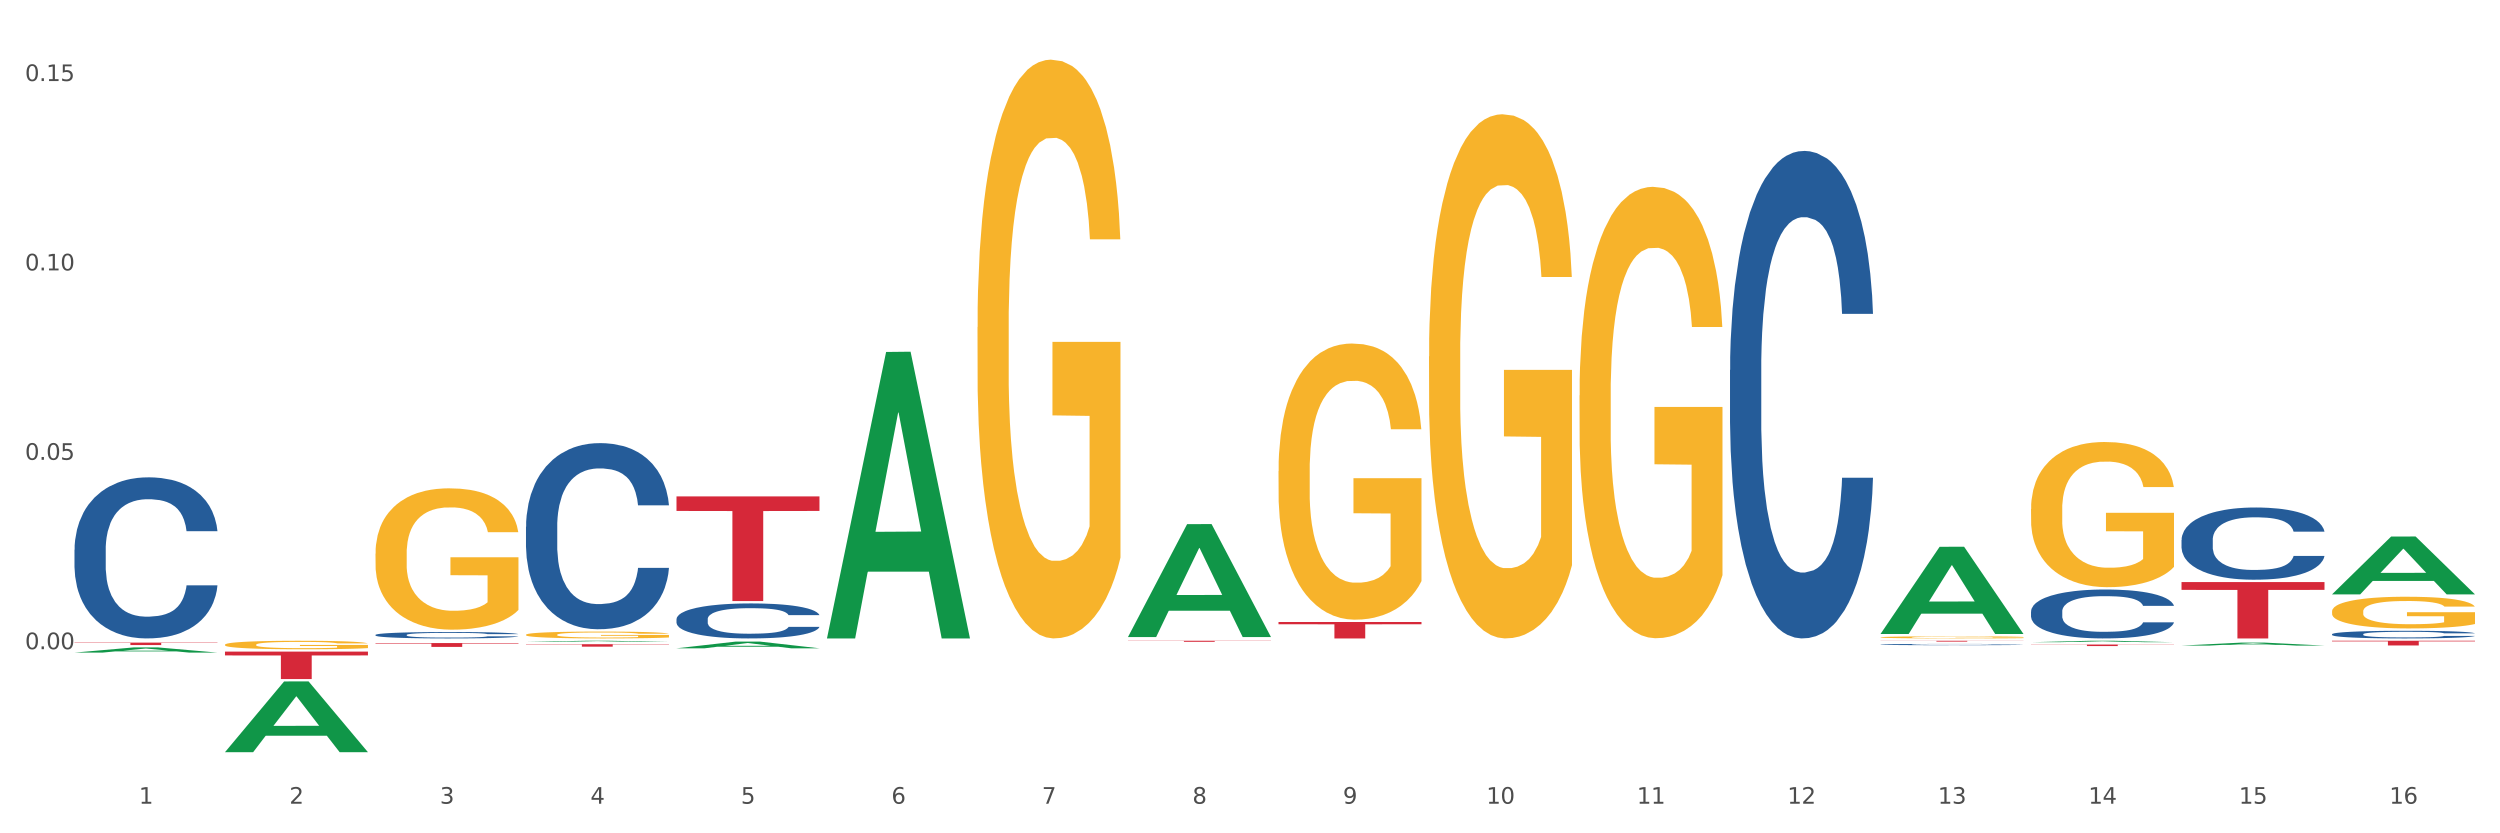 <?xml version="1.0" encoding="utf-8" standalone="no"?>
<!DOCTYPE svg PUBLIC "-//W3C//DTD SVG 1.1//EN"
  "http://www.w3.org/Graphics/SVG/1.1/DTD/svg11.dtd">
<svg xmlns:xlink="http://www.w3.org/1999/xlink" width="1080pt" height="360pt" viewBox="0 0 1080 360" xmlns="http://www.w3.org/2000/svg" version="1.1">
 <rect x="0" y="0" width="1080" height="360" fill="#333333" stroke="none"/>
 <defs>
  <style type="text/css">*{stroke-linejoin: round; stroke-linecap: butt}</style>
 </defs>
 <g id="figure_1">
  <g id="patch_1">
   <path d="M 0 360 
L 1080 360 
L 1080 0 
L 0 0 
z
" style="fill: #ffffff; stroke: #ffffff; stroke-linejoin: miter"/>
  </g>
  <g id="axes_1">
   <g id="matplotlib.axis_1">
    <g id="xtick_1">
     <g id="text_1">
      <!-- 1 -->
      <g style="fill: #4d4d4d" transform="translate(60.004 347.204) scale(0.096 -0.096)">
       <defs>
        <path id="DejaVuSans-31" d="M 794 531 
L 1825 531 
L 1825 4091 
L 703 3866 
L 703 4441 
L 1819 4666 
L 2450 4666 
L 2450 531 
L 3481 531 
L 3481 0 
L 794 0 
L 794 531 
z
" transform="scale(0.016)"/>
       </defs>
       <use xlink:href="#DejaVuSans-31"/>
      </g>
     </g>
    </g>
    <g id="xtick_2">
     <g id="text_2">
      <!-- 2 -->
      <g style="fill: #4d4d4d" transform="translate(125.021 347.204) scale(0.096 -0.096)">
       <defs>
        <path id="DejaVuSans-32" d="M 1228 531 
L 3431 531 
L 3431 0 
L 469 0 
L 469 531 
Q 828 903 1448 1529 
Q 2069 2156 2228 2338 
Q 2531 2678 2651 2914 
Q 2772 3150 2772 3378 
Q 2772 3750 2511 3984 
Q 2250 4219 1831 4219 
Q 1534 4219 1204 4116 
Q 875 4013 500 3803 
L 500 4441 
Q 881 4594 1212 4672 
Q 1544 4750 1819 4750 
Q 2544 4750 2975 4387 
Q 3406 4025 3406 3419 
Q 3406 3131 3298 2873 
Q 3191 2616 2906 2266 
Q 2828 2175 2409 1742 
Q 1991 1309 1228 531 
z
" transform="scale(0.016)"/>
       </defs>
       <use xlink:href="#DejaVuSans-32"/>
      </g>
     </g>
    </g>
    <g id="xtick_3">
     <g id="text_3">
      <!-- 3 -->
      <g style="fill: #4d4d4d" transform="translate(190.039 347.204) scale(0.096 -0.096)">
       <defs>
        <path id="DejaVuSans-33" d="M 2597 2516 
Q 3050 2419 3304 2112 
Q 3559 1806 3559 1356 
Q 3559 666 3084 287 
Q 2609 -91 1734 -91 
Q 1441 -91 1130 -33 
Q 819 25 488 141 
L 488 750 
Q 750 597 1062 519 
Q 1375 441 1716 441 
Q 2309 441 2620 675 
Q 2931 909 2931 1356 
Q 2931 1769 2642 2001 
Q 2353 2234 1838 2234 
L 1294 2234 
L 1294 2753 
L 1863 2753 
Q 2328 2753 2575 2939 
Q 2822 3125 2822 3475 
Q 2822 3834 2567 4026 
Q 2313 4219 1838 4219 
Q 1578 4219 1281 4162 
Q 984 4106 628 3988 
L 628 4550 
Q 988 4650 1302 4700 
Q 1616 4750 1894 4750 
Q 2613 4750 3031 4423 
Q 3450 4097 3450 3541 
Q 3450 3153 3228 2886 
Q 3006 2619 2597 2516 
z
" transform="scale(0.016)"/>
       </defs>
       <use xlink:href="#DejaVuSans-33"/>
      </g>
     </g>
    </g>
    <g id="xtick_4">
     <g id="text_4">
      <!-- 4 -->
      <g style="fill: #4d4d4d" transform="translate(255.056 347.204) scale(0.096 -0.096)">
       <defs>
        <path id="DejaVuSans-34" d="M 2419 4116 
L 825 1625 
L 2419 1625 
L 2419 4116 
z
M 2253 4666 
L 3047 4666 
L 3047 1625 
L 3713 1625 
L 3713 1100 
L 3047 1100 
L 3047 0 
L 2419 0 
L 2419 1100 
L 313 1100 
L 313 1709 
L 2253 4666 
z
" transform="scale(0.016)"/>
       </defs>
       <use xlink:href="#DejaVuSans-34"/>
      </g>
     </g>
    </g>
    <g id="xtick_5">
     <g id="text_5">
      <!-- 5 -->
      <g style="fill: #4d4d4d" transform="translate(320.073 347.204) scale(0.096 -0.096)">
       <defs>
        <path id="DejaVuSans-35" d="M 691 4666 
L 3169 4666 
L 3169 4134 
L 1269 4134 
L 1269 2991 
Q 1406 3038 1543 3061 
Q 1681 3084 1819 3084 
Q 2600 3084 3056 2656 
Q 3513 2228 3513 1497 
Q 3513 744 3044 326 
Q 2575 -91 1722 -91 
Q 1428 -91 1123 -41 
Q 819 9 494 109 
L 494 744 
Q 775 591 1075 516 
Q 1375 441 1709 441 
Q 2250 441 2565 725 
Q 2881 1009 2881 1497 
Q 2881 1984 2565 2268 
Q 2250 2553 1709 2553 
Q 1456 2553 1204 2497 
Q 953 2441 691 2322 
L 691 4666 
z
" transform="scale(0.016)"/>
       </defs>
       <use xlink:href="#DejaVuSans-35"/>
      </g>
     </g>
    </g>
    <g id="xtick_6">
     <g id="text_6">
      <!-- 6 -->
      <g style="fill: #4d4d4d" transform="translate(385.09 347.204) scale(0.096 -0.096)">
       <defs>
        <path id="DejaVuSans-36" d="M 2113 2584 
Q 1688 2584 1439 2293 
Q 1191 2003 1191 1497 
Q 1191 994 1439 701 
Q 1688 409 2113 409 
Q 2538 409 2786 701 
Q 3034 994 3034 1497 
Q 3034 2003 2786 2293 
Q 2538 2584 2113 2584 
z
M 3366 4563 
L 3366 3988 
Q 3128 4100 2886 4159 
Q 2644 4219 2406 4219 
Q 1781 4219 1451 3797 
Q 1122 3375 1075 2522 
Q 1259 2794 1537 2939 
Q 1816 3084 2150 3084 
Q 2853 3084 3261 2657 
Q 3669 2231 3669 1497 
Q 3669 778 3244 343 
Q 2819 -91 2113 -91 
Q 1303 -91 875 529 
Q 447 1150 447 2328 
Q 447 3434 972 4092 
Q 1497 4750 2381 4750 
Q 2619 4750 2861 4703 
Q 3103 4656 3366 4563 
z
" transform="scale(0.016)"/>
       </defs>
       <use xlink:href="#DejaVuSans-36"/>
      </g>
     </g>
    </g>
    <g id="xtick_7">
     <g id="text_7">
      <!-- 7 -->
      <g style="fill: #4d4d4d" transform="translate(450.108 347.204) scale(0.096 -0.096)">
       <defs>
        <path id="DejaVuSans-37" d="M 525 4666 
L 3525 4666 
L 3525 4397 
L 1831 0 
L 1172 0 
L 2766 4134 
L 525 4134 
L 525 4666 
z
" transform="scale(0.016)"/>
       </defs>
       <use xlink:href="#DejaVuSans-37"/>
      </g>
     </g>
    </g>
    <g id="xtick_8">
     <g id="text_8">
      <!-- 8 -->
      <g style="fill: #4d4d4d" transform="translate(515.125 347.204) scale(0.096 -0.096)">
       <defs>
        <path id="DejaVuSans-38" d="M 2034 2216 
Q 1584 2216 1326 1975 
Q 1069 1734 1069 1313 
Q 1069 891 1326 650 
Q 1584 409 2034 409 
Q 2484 409 2743 651 
Q 3003 894 3003 1313 
Q 3003 1734 2745 1975 
Q 2488 2216 2034 2216 
z
M 1403 2484 
Q 997 2584 770 2862 
Q 544 3141 544 3541 
Q 544 4100 942 4425 
Q 1341 4750 2034 4750 
Q 2731 4750 3128 4425 
Q 3525 4100 3525 3541 
Q 3525 3141 3298 2862 
Q 3072 2584 2669 2484 
Q 3125 2378 3379 2068 
Q 3634 1759 3634 1313 
Q 3634 634 3220 271 
Q 2806 -91 2034 -91 
Q 1263 -91 848 271 
Q 434 634 434 1313 
Q 434 1759 690 2068 
Q 947 2378 1403 2484 
z
M 1172 3481 
Q 1172 3119 1398 2916 
Q 1625 2713 2034 2713 
Q 2441 2713 2670 2916 
Q 2900 3119 2900 3481 
Q 2900 3844 2670 4047 
Q 2441 4250 2034 4250 
Q 1625 4250 1398 4047 
Q 1172 3844 1172 3481 
z
" transform="scale(0.016)"/>
       </defs>
       <use xlink:href="#DejaVuSans-38"/>
      </g>
     </g>
    </g>
    <g id="xtick_9">
     <g id="text_9">
      <!-- 9 -->
      <g style="fill: #4d4d4d" transform="translate(580.142 347.204) scale(0.096 -0.096)">
       <defs>
        <path id="DejaVuSans-39" d="M 703 97 
L 703 672 
Q 941 559 1184 500 
Q 1428 441 1663 441 
Q 2288 441 2617 861 
Q 2947 1281 2994 2138 
Q 2813 1869 2534 1725 
Q 2256 1581 1919 1581 
Q 1219 1581 811 2004 
Q 403 2428 403 3163 
Q 403 3881 828 4315 
Q 1253 4750 1959 4750 
Q 2769 4750 3195 4129 
Q 3622 3509 3622 2328 
Q 3622 1225 3098 567 
Q 2575 -91 1691 -91 
Q 1453 -91 1209 -44 
Q 966 3 703 97 
z
M 1959 2075 
Q 2384 2075 2632 2365 
Q 2881 2656 2881 3163 
Q 2881 3666 2632 3958 
Q 2384 4250 1959 4250 
Q 1534 4250 1286 3958 
Q 1038 3666 1038 3163 
Q 1038 2656 1286 2365 
Q 1534 2075 1959 2075 
z
" transform="scale(0.016)"/>
       </defs>
       <use xlink:href="#DejaVuSans-39"/>
      </g>
     </g>
    </g>
    <g id="xtick_10">
     <g id="text_10">
      <!-- 10 -->
      <g style="fill: #4d4d4d" transform="translate(642.105 347.204) scale(0.096 -0.096)">
       <defs>
        <path id="DejaVuSans-30" d="M 2034 4250 
Q 1547 4250 1301 3770 
Q 1056 3291 1056 2328 
Q 1056 1369 1301 889 
Q 1547 409 2034 409 
Q 2525 409 2770 889 
Q 3016 1369 3016 2328 
Q 3016 3291 2770 3770 
Q 2525 4250 2034 4250 
z
M 2034 4750 
Q 2819 4750 3233 4129 
Q 3647 3509 3647 2328 
Q 3647 1150 3233 529 
Q 2819 -91 2034 -91 
Q 1250 -91 836 529 
Q 422 1150 422 2328 
Q 422 3509 836 4129 
Q 1250 4750 2034 4750 
z
" transform="scale(0.016)"/>
       </defs>
       <use xlink:href="#DejaVuSans-31"/>
       <use xlink:href="#DejaVuSans-30" transform="translate(63.623 0)"/>
      </g>
     </g>
    </g>
    <g id="xtick_11">
     <g id="text_11">
      <!-- 11 -->
      <g style="fill: #4d4d4d" transform="translate(707.123 347.204) scale(0.096 -0.096)">
       <use xlink:href="#DejaVuSans-31"/>
       <use xlink:href="#DejaVuSans-31" transform="translate(63.623 0)"/>
      </g>
     </g>
    </g>
    <g id="xtick_12">
     <g id="text_12">
      <!-- 12 -->
      <g style="fill: #4d4d4d" transform="translate(772.14 347.204) scale(0.096 -0.096)">
       <use xlink:href="#DejaVuSans-31"/>
       <use xlink:href="#DejaVuSans-32" transform="translate(63.623 0)"/>
      </g>
     </g>
    </g>
    <g id="xtick_13">
     <g id="text_13">
      <!-- 13 -->
      <g style="fill: #4d4d4d" transform="translate(837.157 347.204) scale(0.096 -0.096)">
       <use xlink:href="#DejaVuSans-31"/>
       <use xlink:href="#DejaVuSans-33" transform="translate(63.623 0)"/>
      </g>
     </g>
    </g>
    <g id="xtick_14">
     <g id="text_14">
      <!-- 14 -->
      <g style="fill: #4d4d4d" transform="translate(902.174 347.204) scale(0.096 -0.096)">
       <use xlink:href="#DejaVuSans-31"/>
       <use xlink:href="#DejaVuSans-34" transform="translate(63.623 0)"/>
      </g>
     </g>
    </g>
    <g id="xtick_15">
     <g id="text_15">
      <!-- 15 -->
      <g style="fill: #4d4d4d" transform="translate(967.192 347.204) scale(0.096 -0.096)">
       <use xlink:href="#DejaVuSans-31"/>
       <use xlink:href="#DejaVuSans-35" transform="translate(63.623 0)"/>
      </g>
     </g>
    </g>
    <g id="xtick_16">
     <g id="text_16">
      <!-- 16 -->
      <g style="fill: #4d4d4d" transform="translate(1032.209 347.204) scale(0.096 -0.096)">
       <use xlink:href="#DejaVuSans-31"/>
       <use xlink:href="#DejaVuSans-36" transform="translate(63.623 0)"/>
      </g>
     </g>
    </g>
    <g id="xtick_17"/>
    <g id="xtick_18"/>
    <g id="xtick_19"/>
    <g id="xtick_20"/>
    <g id="xtick_21"/>
    <g id="xtick_22"/>
    <g id="xtick_23"/>
    <g id="xtick_24"/>
    <g id="xtick_25"/>
    <g id="xtick_26"/>
    <g id="xtick_27"/>
    <g id="xtick_28"/>
    <g id="xtick_29"/>
    <g id="xtick_30"/>
    <g id="xtick_31"/>
   </g>
   <g id="matplotlib.axis_2">
    <g id="ytick_1">
     <g id="text_17">
      <!-- 0.00 -->
      <g style="fill: #4d4d4d" transform="translate(10.8 280.456) scale(0.096 -0.096)">
       <defs>
        <path id="DejaVuSans-2e" d="M 684 794 
L 1344 794 
L 1344 0 
L 684 0 
L 684 794 
z
" transform="scale(0.016)"/>
       </defs>
       <use xlink:href="#DejaVuSans-30"/>
       <use xlink:href="#DejaVuSans-2e" transform="translate(63.623 0)"/>
       <use xlink:href="#DejaVuSans-30" transform="translate(95.41 0)"/>
       <use xlink:href="#DejaVuSans-30" transform="translate(159.033 0)"/>
      </g>
     </g>
    </g>
    <g id="ytick_2">
     <g id="text_18">
      <!-- 0.05 -->
      <g style="fill: #4d4d4d" transform="translate(10.8 198.64) scale(0.096 -0.096)">
       <use xlink:href="#DejaVuSans-30"/>
       <use xlink:href="#DejaVuSans-2e" transform="translate(63.623 0)"/>
       <use xlink:href="#DejaVuSans-30" transform="translate(95.41 0)"/>
       <use xlink:href="#DejaVuSans-35" transform="translate(159.033 0)"/>
      </g>
     </g>
    </g>
    <g id="ytick_3">
     <g id="text_19">
      <!-- 0.10 -->
      <g style="fill: #4d4d4d" transform="translate(10.8 116.824) scale(0.096 -0.096)">
       <use xlink:href="#DejaVuSans-30"/>
       <use xlink:href="#DejaVuSans-2e" transform="translate(63.623 0)"/>
       <use xlink:href="#DejaVuSans-31" transform="translate(95.41 0)"/>
       <use xlink:href="#DejaVuSans-30" transform="translate(159.033 0)"/>
      </g>
     </g>
    </g>
    <g id="ytick_4">
     <g id="text_20">
      <!-- 0.15 -->
      <g style="fill: #4d4d4d" transform="translate(10.8 35.009) scale(0.096 -0.096)">
       <use xlink:href="#DejaVuSans-30"/>
       <use xlink:href="#DejaVuSans-2e" transform="translate(63.623 0)"/>
       <use xlink:href="#DejaVuSans-31" transform="translate(95.41 0)"/>
       <use xlink:href="#DejaVuSans-35" transform="translate(159.033 0)"/>
      </g>
     </g>
    </g>
    <g id="ytick_5"/>
    <g id="ytick_6"/>
    <g id="ytick_7"/>
    <g id="ytick_8"/>
   </g>
   <g id="PolyCollection_1">
    <path d="M 32.175 281.92 
L 32.239 281.918 
L 57.709 279.685 
L 68.28 279.683 
L 93.941 281.924 
L 81.715 281.924 
L 76.176 281.402 
L 49.877 281.402 
L 49.686 281.411 
L 44.337 281.924 
L 32.175 281.924 
L 32.175 281.92 
L 53.188 281.091 
L 72.864 281.089 
L 63.122 280.161 
L 62.995 280.157 
L 62.867 280.163 
L 53.125 281.089 
L 53.188 281.091 
L 32.175 281.92 
z
" clip-path="url(#pf195e23976)" style="fill: #109648"/>
    <path d="M 97.192 278.512 
L 97.265 278.509 
L 97.265 278.388 
L 97.411 278.283 
L 98.14 278.031 
L 99.234 277.822 
L 100.036 277.711 
L 100.838 277.62 
L 101.786 277.529 
L 102.953 277.435 
L 105.068 277.297 
L 106.381 277.226 
L 107.985 277.152 
L 110.902 277.045 
L 113.017 276.984 
L 115.204 276.934 
L 118.778 276.873 
L 121.111 276.846 
L 123.591 276.826 
L 126.58 276.812 
L 128.841 276.809 
L 133.8 276.819 
L 138.03 276.849 
L 140.071 276.873 
L 142.697 276.913 
L 144.082 276.94 
L 146.343 276.994 
L 148.676 277.065 
L 150.281 277.125 
L 152.687 277.24 
L 154.51 277.354 
L 156.188 277.496 
L 157.063 277.593 
L 157.719 277.684 
L 158.302 277.789 
L 158.886 277.954 
L 145.759 277.954 
L 145.249 277.836 
L 144.447 277.725 
L 143.28 277.617 
L 142.259 277.55 
L 140.509 277.465 
L 138.905 277.412 
L 137.227 277.371 
L 135.185 277.337 
L 133.581 277.321 
L 131.321 277.307 
L 126.872 277.311 
L 123.882 277.337 
L 121.84 277.371 
L 120.528 277.401 
L 119.361 277.435 
L 118.048 277.482 
L 116.517 277.553 
L 115.423 277.617 
L 114.329 277.698 
L 113.454 277.778 
L 112.652 277.873 
L 111.996 277.974 
L 111.485 278.078 
L 111.048 278.206 
L 110.683 278.418 
L 110.683 278.879 
L 110.829 278.984 
L 111.194 279.122 
L 111.631 279.226 
L 112.36 279.35 
L 113.017 279.435 
L 114.256 279.556 
L 115.642 279.657 
L 116.736 279.721 
L 117.83 279.775 
L 119.726 279.849 
L 121.84 279.909 
L 123.664 279.946 
L 126.143 279.98 
L 127.82 279.993 
L 129.279 280 
L 132.852 280 
L 135.404 279.99 
L 138.248 279.966 
L 140.436 279.936 
L 142.259 279.899 
L 144.301 279.839 
L 145.614 279.781 
L 145.614 279.078 
L 129.57 279.074 
L 129.57 278.607 
L 158.959 278.607 
L 158.959 279.98 
L 157.719 280.051 
L 156.333 280.115 
L 154.875 280.172 
L 152.687 280.242 
L 150.062 280.31 
L 147.728 280.357 
L 145.249 280.397 
L 142.332 280.434 
L 138.54 280.468 
L 136.206 280.481 
L 133.289 280.492 
L 129.862 280.495 
L 126.872 280.488 
L 123.955 280.471 
L 120.892 280.441 
L 117.903 280.397 
L 115.642 280.354 
L 113.381 280.3 
L 110.975 280.229 
L 109.079 280.162 
L 107.62 280.101 
L 106.016 280.024 
L 104.266 279.923 
L 102.953 279.832 
L 101.786 279.738 
L 100.547 279.616 
L 99.672 279.512 
L 98.797 279.381 
L 98.286 279.283 
L 97.703 279.132 
L 97.265 278.92 
L 97.192 278.512 
z
" clip-path="url(#pf195e23976)" style="fill: #f7b32b"/>
    <path d="M 812.382 276.809 
L 874.148 276.809 
L 874.148 276.86 
L 849.852 276.86 
L 849.852 277.175 
L 836.532 277.175 
L 836.532 276.86 
L 812.382 276.86 
L 812.382 276.809 
L 812.382 276.809 
z
" clip-path="url(#pf195e23976)" style="fill: #d62839"/>
    <path d="M 552.313 268.706 
L 614.079 268.706 
L 614.079 269.693 
L 589.783 269.699 
L 589.783 275.805 
L 576.463 275.805 
L 576.463 269.699 
L 552.313 269.693 
L 552.313 268.713 
L 552.313 268.706 
z
" clip-path="url(#pf195e23976)" style="fill: #d62839"/>
    <path d="M 487.296 276.809 
L 549.062 276.809 
L 549.062 276.872 
L 524.765 276.873 
L 524.765 277.265 
L 511.446 277.265 
L 511.446 276.873 
L 487.296 276.872 
L 487.296 276.809 
L 487.296 276.809 
z
" clip-path="url(#pf195e23976)" style="fill: #d62839"/>
    <path d="M 292.244 214.443 
L 354.01 214.443 
L 354.01 220.729 
L 329.714 220.771 
L 329.714 259.675 
L 316.394 259.675 
L 316.394 220.771 
L 292.244 220.729 
L 292.244 214.485 
L 292.244 214.443 
z
" clip-path="url(#pf195e23976)" style="fill: #d62839"/>
    <path d="M 227.227 278.291 
L 288.993 278.291 
L 288.993 278.438 
L 264.696 278.439 
L 264.696 279.347 
L 251.377 279.347 
L 251.377 278.439 
L 227.227 278.438 
L 227.227 278.292 
L 227.227 278.291 
z
" clip-path="url(#pf195e23976)" style="fill: #d62839"/>
    <path d="M 162.209 277.801 
L 223.976 277.801 
L 223.976 278.032 
L 199.679 278.033 
L 199.679 279.465 
L 186.36 279.465 
L 186.36 278.033 
L 162.209 278.032 
L 162.209 277.802 
L 162.209 277.801 
z
" clip-path="url(#pf195e23976)" style="fill: #d62839"/>
    <path d="M 97.192 281.499 
L 158.959 281.499 
L 158.959 283.146 
L 134.662 283.157 
L 134.662 293.351 
L 121.343 293.351 
L 121.343 283.157 
L 97.192 283.146 
L 97.192 281.51 
L 97.192 281.499 
z
" clip-path="url(#pf195e23976)" style="fill: #d62839"/>
    <path d="M 32.175 277.606 
L 93.941 277.606 
L 93.941 277.755 
L 69.645 277.756 
L 69.645 278.679 
L 56.325 278.679 
L 56.325 277.756 
L 32.175 277.755 
L 32.175 277.607 
L 32.175 277.606 
z
" clip-path="url(#pf195e23976)" style="fill: #d62839"/>
    <path d="M 32.175 237.479 
L 32.248 237.415 
L 32.248 235.636 
L 32.467 233.221 
L 33.27 228.772 
L 34.292 225.403 
L 36.045 221.462 
L 36.994 219.81 
L 38.235 217.967 
L 40.79 214.979 
L 43.711 212.437 
L 45.755 211.039 
L 47.288 210.149 
L 50.72 208.56 
L 52.691 207.861 
L 54.735 207.289 
L 56.487 206.907 
L 59.408 206.463 
L 61.744 206.272 
L 64.445 206.208 
L 66.709 206.272 
L 69.702 206.526 
L 74.083 207.289 
L 75.762 207.734 
L 78.025 208.496 
L 80.362 209.513 
L 82.26 210.53 
L 84.45 211.992 
L 86.713 213.899 
L 88.904 216.314 
L 90.437 218.539 
L 91.678 220.89 
L 92.773 223.75 
L 93.576 226.865 
L 93.941 229.471 
L 80.581 229.471 
L 80.216 227.119 
L 79.485 224.577 
L 78.755 222.861 
L 77.952 221.462 
L 76.711 219.873 
L 75.616 218.856 
L 73.791 217.649 
L 72.111 216.886 
L 70.724 216.441 
L 69.045 216.06 
L 65.468 215.678 
L 62.912 215.678 
L 61.306 215.806 
L 59.335 216.123 
L 57.655 216.568 
L 55.684 217.331 
L 54.151 218.157 
L 52.618 219.238 
L 51.742 220 
L 50.427 221.399 
L 49.551 222.543 
L 48.383 224.513 
L 47.726 225.911 
L 46.558 229.534 
L 46.047 232.204 
L 45.828 234.047 
L 45.682 236.081 
L 45.682 245.996 
L 46.12 250.445 
L 46.485 252.352 
L 47.069 254.513 
L 48.164 257.309 
L 49.77 260.042 
L 51.45 262.013 
L 52.837 263.22 
L 54.151 264.11 
L 55.465 264.809 
L 57.071 265.445 
L 58.386 265.826 
L 60.357 266.207 
L 62.693 266.398 
L 64.518 266.398 
L 68.242 266.08 
L 69.921 265.763 
L 71.527 265.318 
L 73.28 264.619 
L 74.667 263.856 
L 75.47 263.284 
L 76.784 262.076 
L 77.806 260.805 
L 78.682 259.343 
L 79.266 258.072 
L 79.923 256.165 
L 80.435 254.004 
L 80.581 252.86 
L 93.941 252.86 
L 93.649 255.148 
L 93.138 257.373 
L 92.116 260.36 
L 91.313 262.076 
L 90.072 264.174 
L 88.758 265.953 
L 86.932 267.924 
L 85.253 269.385 
L 83.501 270.657 
L 81.603 271.801 
L 78.171 273.39 
L 76.93 273.834 
L 74.302 274.597 
L 72.257 275.042 
L 69.264 275.487 
L 66.198 275.741 
L 62.985 275.805 
L 60.138 275.678 
L 56.998 275.296 
L 55.027 274.915 
L 52.837 274.343 
L 50.281 273.453 
L 47.872 272.373 
L 45.609 271.101 
L 43.492 269.64 
L 41.52 267.987 
L 38.965 265.254 
L 37.067 262.585 
L 35.679 260.106 
L 34.73 258.008 
L 33.781 255.339 
L 33.27 253.496 
L 32.467 249.047 
L 32.175 244.915 
L 32.175 237.479 
z
" clip-path="url(#pf195e23976)" style="fill: #255c99"/>
    <path d="M 162.209 274.275 
L 162.282 274.273 
L 162.282 274.202 
L 162.502 274.105 
L 163.305 273.928 
L 164.327 273.793 
L 166.079 273.636 
L 167.028 273.57 
L 168.269 273.496 
L 170.825 273.377 
L 173.745 273.276 
L 175.789 273.22 
L 177.323 273.184 
L 180.754 273.121 
L 182.725 273.093 
L 184.77 273.07 
L 186.522 273.055 
L 189.442 273.037 
L 191.778 273.03 
L 194.48 273.027 
L 196.743 273.03 
L 199.737 273.04 
L 204.117 273.07 
L 205.796 273.088 
L 208.06 273.118 
L 210.396 273.159 
L 212.294 273.2 
L 214.485 273.258 
L 216.748 273.334 
L 218.938 273.43 
L 220.471 273.519 
L 221.713 273.613 
L 222.808 273.727 
L 223.611 273.851 
L 223.976 273.955 
L 210.615 273.955 
L 210.25 273.862 
L 209.52 273.76 
L 208.79 273.692 
L 207.987 273.636 
L 206.746 273.572 
L 205.65 273.532 
L 203.825 273.484 
L 202.146 273.453 
L 200.759 273.435 
L 199.079 273.42 
L 195.502 273.405 
L 192.947 273.405 
L 191.34 273.41 
L 189.369 273.423 
L 187.69 273.44 
L 185.719 273.471 
L 184.185 273.504 
L 182.652 273.547 
L 181.776 273.577 
L 180.462 273.633 
L 179.586 273.679 
L 178.418 273.758 
L 177.761 273.813 
L 176.592 273.958 
L 176.081 274.065 
L 175.862 274.138 
L 175.716 274.219 
L 175.716 274.615 
L 176.154 274.793 
L 176.519 274.869 
L 177.104 274.955 
L 178.199 275.067 
L 179.805 275.176 
L 181.484 275.254 
L 182.871 275.303 
L 184.185 275.338 
L 185.5 275.366 
L 187.106 275.391 
L 188.42 275.407 
L 190.391 275.422 
L 192.728 275.429 
L 194.553 275.429 
L 198.276 275.417 
L 199.956 275.404 
L 201.562 275.386 
L 203.314 275.358 
L 204.701 275.328 
L 205.504 275.305 
L 206.819 275.257 
L 207.841 275.206 
L 208.717 275.148 
L 209.301 275.097 
L 209.958 275.021 
L 210.469 274.935 
L 210.615 274.889 
L 223.976 274.889 
L 223.684 274.98 
L 223.173 275.069 
L 222.151 275.188 
L 221.348 275.257 
L 220.106 275.341 
L 218.792 275.412 
L 216.967 275.49 
L 215.288 275.549 
L 213.535 275.599 
L 211.637 275.645 
L 208.206 275.708 
L 206.965 275.726 
L 204.336 275.757 
L 202.292 275.774 
L 199.299 275.792 
L 196.232 275.802 
L 193.02 275.805 
L 190.172 275.8 
L 187.033 275.785 
L 185.062 275.769 
L 182.871 275.746 
L 180.316 275.711 
L 177.907 275.668 
L 175.643 275.617 
L 173.526 275.559 
L 171.555 275.493 
L 168.999 275.384 
L 167.101 275.277 
L 165.714 275.178 
L 164.765 275.095 
L 163.816 274.988 
L 163.305 274.914 
L 162.502 274.737 
L 162.209 274.572 
L 162.209 274.275 
z
" clip-path="url(#pf195e23976)" style="fill: #255c99"/>
    <path d="M 227.227 227.557 
L 227.3 227.484 
L 227.3 225.427 
L 227.519 222.637 
L 228.322 217.496 
L 229.344 213.604 
L 231.096 209.051 
L 232.045 207.141 
L 233.287 205.012 
L 235.842 201.56 
L 238.762 198.623 
L 240.807 197.007 
L 242.34 195.979 
L 245.771 194.143 
L 247.743 193.335 
L 249.787 192.674 
L 251.539 192.234 
L 254.459 191.72 
L 256.796 191.499 
L 259.497 191.426 
L 261.76 191.499 
L 264.754 191.793 
L 269.134 192.674 
L 270.814 193.188 
L 273.077 194.07 
L 275.413 195.245 
L 277.312 196.42 
L 279.502 198.109 
L 281.765 200.312 
L 283.955 203.102 
L 285.489 205.673 
L 286.73 208.39 
L 287.825 211.695 
L 288.628 215.293 
L 288.993 218.304 
L 275.632 218.304 
L 275.267 215.587 
L 274.537 212.649 
L 273.807 210.667 
L 273.004 209.051 
L 271.763 207.215 
L 270.668 206.04 
L 268.842 204.645 
L 267.163 203.763 
L 265.776 203.249 
L 264.097 202.809 
L 260.519 202.368 
L 257.964 202.368 
L 256.358 202.515 
L 254.386 202.882 
L 252.707 203.396 
L 250.736 204.277 
L 249.203 205.232 
L 247.669 206.481 
L 246.793 207.362 
L 245.479 208.977 
L 244.603 210.299 
L 243.435 212.576 
L 242.778 214.192 
L 241.61 218.377 
L 241.099 221.462 
L 240.88 223.592 
L 240.734 225.942 
L 240.734 237.398 
L 241.172 242.538 
L 241.537 244.742 
L 242.121 247.238 
L 243.216 250.47 
L 244.822 253.628 
L 246.501 255.904 
L 247.889 257.299 
L 249.203 258.328 
L 250.517 259.135 
L 252.123 259.87 
L 253.437 260.31 
L 255.409 260.751 
L 257.745 260.971 
L 259.57 260.971 
L 263.294 260.604 
L 264.973 260.237 
L 266.579 259.723 
L 268.331 258.915 
L 269.718 258.034 
L 270.522 257.373 
L 271.836 255.978 
L 272.858 254.509 
L 273.734 252.82 
L 274.318 251.351 
L 274.975 249.148 
L 275.486 246.651 
L 275.632 245.329 
L 288.993 245.329 
L 288.701 247.973 
L 288.19 250.543 
L 287.168 253.995 
L 286.365 255.978 
L 285.124 258.401 
L 283.809 260.457 
L 281.984 262.734 
L 280.305 264.423 
L 278.553 265.892 
L 276.654 267.214 
L 273.223 269.049 
L 271.982 269.564 
L 269.353 270.445 
L 267.309 270.959 
L 264.316 271.473 
L 261.249 271.767 
L 258.037 271.84 
L 255.19 271.693 
L 252.05 271.253 
L 250.079 270.812 
L 247.889 270.151 
L 245.333 269.123 
L 242.924 267.874 
L 240.661 266.406 
L 238.543 264.717 
L 236.572 262.807 
L 234.017 259.649 
L 232.118 256.565 
L 230.731 253.701 
L 229.782 251.278 
L 228.833 248.193 
L 228.322 246.063 
L 227.519 240.923 
L 227.227 236.149 
L 227.227 227.557 
z
" clip-path="url(#pf195e23976)" style="fill: #255c99"/>
    <path d="M 292.244 267.475 
L 292.317 267.461 
L 292.317 267.075 
L 292.536 266.55 
L 293.339 265.583 
L 294.361 264.851 
L 296.113 263.994 
L 297.063 263.635 
L 298.304 263.234 
L 300.859 262.585 
L 303.78 262.033 
L 305.824 261.729 
L 307.357 261.535 
L 310.788 261.19 
L 312.76 261.038 
L 314.804 260.914 
L 316.556 260.831 
L 319.477 260.734 
L 321.813 260.693 
L 324.514 260.679 
L 326.778 260.693 
L 329.771 260.748 
L 334.152 260.914 
L 335.831 261.01 
L 338.094 261.176 
L 340.431 261.397 
L 342.329 261.618 
L 344.519 261.936 
L 346.782 262.35 
L 348.973 262.875 
L 350.506 263.359 
L 351.747 263.87 
L 352.842 264.491 
L 353.645 265.168 
L 354.01 265.735 
L 340.65 265.735 
L 340.284 265.224 
L 339.554 264.671 
L 338.824 264.298 
L 338.021 263.994 
L 336.78 263.649 
L 335.685 263.428 
L 333.86 263.165 
L 332.18 263 
L 330.793 262.903 
L 329.114 262.82 
L 325.536 262.737 
L 322.981 262.737 
L 321.375 262.765 
L 319.404 262.834 
L 317.724 262.93 
L 315.753 263.096 
L 314.22 263.276 
L 312.687 263.511 
L 311.811 263.676 
L 310.496 263.98 
L 309.62 264.229 
L 308.452 264.657 
L 307.795 264.961 
L 306.627 265.748 
L 306.116 266.329 
L 305.897 266.729 
L 305.751 267.171 
L 305.751 269.326 
L 306.189 270.293 
L 306.554 270.708 
L 307.138 271.177 
L 308.233 271.785 
L 309.839 272.379 
L 311.519 272.807 
L 312.906 273.07 
L 314.22 273.263 
L 315.534 273.415 
L 317.14 273.553 
L 318.455 273.636 
L 320.426 273.719 
L 322.762 273.76 
L 324.587 273.76 
L 328.311 273.691 
L 329.99 273.622 
L 331.596 273.526 
L 333.349 273.374 
L 334.736 273.208 
L 335.539 273.084 
L 336.853 272.821 
L 337.875 272.545 
L 338.751 272.227 
L 339.335 271.951 
L 339.992 271.536 
L 340.504 271.067 
L 340.65 270.818 
L 354.01 270.818 
L 353.718 271.315 
L 353.207 271.799 
L 352.185 272.448 
L 351.382 272.821 
L 350.141 273.277 
L 348.827 273.664 
L 347.001 274.092 
L 345.322 274.41 
L 343.57 274.686 
L 341.672 274.935 
L 338.24 275.28 
L 336.999 275.377 
L 334.371 275.542 
L 332.326 275.639 
L 329.333 275.736 
L 326.267 275.791 
L 323.054 275.805 
L 320.207 275.777 
L 317.067 275.694 
L 315.096 275.611 
L 312.906 275.487 
L 310.35 275.294 
L 307.941 275.059 
L 305.678 274.783 
L 303.561 274.465 
L 301.589 274.106 
L 299.034 273.512 
L 297.136 272.932 
L 295.748 272.393 
L 294.799 271.937 
L 293.85 271.357 
L 293.339 270.956 
L 292.536 269.989 
L 292.244 269.091 
L 292.244 267.475 
z
" clip-path="url(#pf195e23976)" style="fill: #255c99"/>
    <path d="M 747.365 159.826 
L 747.438 159.634 
L 747.438 154.249 
L 747.657 146.94 
L 748.46 133.476 
L 749.482 123.283 
L 751.234 111.358 
L 752.183 106.357 
L 753.424 100.779 
L 755.98 91.739 
L 758.9 84.046 
L 760.944 79.815 
L 762.478 77.122 
L 765.909 72.314 
L 767.88 70.198 
L 769.925 68.467 
L 771.677 67.313 
L 774.597 65.966 
L 776.934 65.389 
L 779.635 65.197 
L 781.898 65.389 
L 784.892 66.159 
L 789.272 68.467 
L 790.952 69.813 
L 793.215 72.121 
L 795.551 75.199 
L 797.449 78.276 
L 799.64 82.7 
L 801.903 88.47 
L 804.093 95.779 
L 805.627 102.51 
L 806.868 109.627 
L 807.963 118.282 
L 808.766 127.706 
L 809.131 135.592 
L 795.77 135.592 
L 795.405 128.476 
L 794.675 120.782 
L 793.945 115.589 
L 793.142 111.358 
L 791.901 106.549 
L 790.806 103.472 
L 788.98 99.818 
L 787.301 97.51 
L 785.914 96.163 
L 784.235 95.009 
L 780.657 93.855 
L 778.102 93.855 
L 776.496 94.24 
L 774.524 95.202 
L 772.845 96.548 
L 770.874 98.856 
L 769.341 101.356 
L 767.807 104.626 
L 766.931 106.934 
L 765.617 111.165 
L 764.741 114.627 
L 763.573 120.59 
L 762.916 124.821 
L 761.748 135.784 
L 761.237 143.862 
L 761.018 149.44 
L 760.871 155.595 
L 760.871 185.599 
L 761.31 199.063 
L 761.675 204.833 
L 762.259 211.372 
L 763.354 219.835 
L 764.96 228.106 
L 766.639 234.068 
L 768.026 237.722 
L 769.341 240.415 
L 770.655 242.531 
L 772.261 244.454 
L 773.575 245.608 
L 775.546 246.762 
L 777.883 247.339 
L 779.708 247.339 
L 783.432 246.377 
L 785.111 245.416 
L 786.717 244.069 
L 788.469 241.954 
L 789.856 239.646 
L 790.66 237.915 
L 791.974 234.26 
L 792.996 230.414 
L 793.872 225.99 
L 794.456 222.143 
L 795.113 216.373 
L 795.624 209.834 
L 795.77 206.372 
L 809.131 206.372 
L 808.839 213.296 
L 808.328 220.027 
L 807.306 229.067 
L 806.503 234.26 
L 805.262 240.607 
L 803.947 245.993 
L 802.122 251.955 
L 800.443 256.379 
L 798.691 260.226 
L 796.792 263.688 
L 793.361 268.496 
L 792.12 269.842 
L 789.491 272.15 
L 787.447 273.497 
L 784.454 274.843 
L 781.387 275.612 
L 778.175 275.805 
L 775.327 275.42 
L 772.188 274.266 
L 770.217 273.112 
L 768.026 271.381 
L 765.471 268.688 
L 763.062 265.419 
L 760.798 261.572 
L 758.681 257.148 
L 756.71 252.148 
L 754.155 243.877 
L 752.256 235.799 
L 750.869 228.298 
L 749.92 221.951 
L 748.971 213.873 
L 748.46 208.295 
L 747.657 194.831 
L 747.365 182.33 
L 747.365 159.826 
z
" clip-path="url(#pf195e23976)" style="fill: #255c99"/>
    <path d="M 812.382 278.427 
L 812.455 278.426 
L 812.455 278.412 
L 812.674 278.393 
L 813.477 278.358 
L 814.499 278.331 
L 816.251 278.3 
L 817.201 278.287 
L 818.442 278.273 
L 820.997 278.249 
L 823.917 278.229 
L 825.962 278.218 
L 827.495 278.211 
L 830.926 278.198 
L 832.898 278.193 
L 834.942 278.188 
L 836.694 278.185 
L 839.615 278.182 
L 841.951 278.18 
L 844.652 278.18 
L 846.916 278.18 
L 849.909 278.182 
L 854.29 278.188 
L 855.969 278.192 
L 858.232 278.198 
L 860.568 278.206 
L 862.467 278.214 
L 864.657 278.225 
L 866.92 278.24 
L 869.111 278.26 
L 870.644 278.277 
L 871.885 278.296 
L 872.98 278.318 
L 873.783 278.343 
L 874.148 278.364 
L 860.787 278.364 
L 860.422 278.345 
L 859.692 278.325 
L 858.962 278.311 
L 858.159 278.3 
L 856.918 278.288 
L 855.823 278.28 
L 853.998 278.27 
L 852.318 278.264 
L 850.931 278.261 
L 849.252 278.258 
L 845.674 278.255 
L 843.119 278.255 
L 841.513 278.256 
L 839.542 278.258 
L 837.862 278.262 
L 835.891 278.268 
L 834.358 278.274 
L 832.825 278.283 
L 831.949 278.289 
L 830.634 278.3 
L 829.758 278.309 
L 828.59 278.324 
L 827.933 278.335 
L 826.765 278.364 
L 826.254 278.385 
L 826.035 278.4 
L 825.889 278.416 
L 825.889 278.494 
L 826.327 278.53 
L 826.692 278.545 
L 827.276 278.562 
L 828.371 278.584 
L 829.977 278.605 
L 831.657 278.621 
L 833.044 278.631 
L 834.358 278.638 
L 835.672 278.643 
L 837.278 278.648 
L 838.592 278.651 
L 840.564 278.654 
L 842.9 278.656 
L 844.725 278.656 
L 848.449 278.653 
L 850.128 278.651 
L 851.734 278.647 
L 853.486 278.642 
L 854.874 278.636 
L 855.677 278.631 
L 856.991 278.621 
L 858.013 278.611 
L 858.889 278.6 
L 859.473 278.59 
L 860.13 278.575 
L 860.641 278.558 
L 860.787 278.549 
L 874.148 278.549 
L 873.856 278.567 
L 873.345 278.584 
L 872.323 278.608 
L 871.52 278.621 
L 870.279 278.638 
L 868.965 278.652 
L 867.139 278.668 
L 865.46 278.679 
L 863.708 278.689 
L 861.81 278.698 
L 858.378 278.711 
L 857.137 278.714 
L 854.509 278.721 
L 852.464 278.724 
L 849.471 278.728 
L 846.405 278.73 
L 843.192 278.73 
L 840.345 278.729 
L 837.205 278.726 
L 835.234 278.723 
L 833.044 278.719 
L 830.488 278.711 
L 828.079 278.703 
L 825.816 278.693 
L 823.698 278.681 
L 821.727 278.668 
L 819.172 278.647 
L 817.274 278.626 
L 815.886 278.606 
L 814.937 278.589 
L 813.988 278.568 
L 813.477 278.554 
L 812.674 278.518 
L 812.382 278.486 
L 812.382 278.427 
z
" clip-path="url(#pf195e23976)" style="fill: #255c99"/>
    <path d="M 877.399 264.165 
L 877.472 264.146 
L 877.472 263.605 
L 877.691 262.872 
L 878.494 261.521 
L 879.516 260.498 
L 881.269 259.301 
L 882.218 258.799 
L 883.459 258.239 
L 886.014 257.332 
L 888.935 256.56 
L 890.979 256.135 
L 892.512 255.865 
L 895.944 255.382 
L 897.915 255.17 
L 899.959 254.996 
L 901.711 254.88 
L 904.632 254.745 
L 906.968 254.687 
L 909.67 254.668 
L 911.933 254.687 
L 914.926 254.765 
L 919.307 254.996 
L 920.986 255.131 
L 923.249 255.363 
L 925.586 255.672 
L 927.484 255.981 
L 929.674 256.425 
L 931.938 257.004 
L 934.128 257.737 
L 935.661 258.413 
L 936.902 259.127 
L 937.997 259.996 
L 938.8 260.942 
L 939.166 261.733 
L 925.805 261.733 
L 925.44 261.019 
L 924.71 260.247 
L 923.979 259.725 
L 923.176 259.301 
L 921.935 258.818 
L 920.84 258.509 
L 919.015 258.143 
L 917.336 257.911 
L 915.948 257.776 
L 914.269 257.66 
L 910.692 257.544 
L 908.136 257.544 
L 906.53 257.583 
L 904.559 257.679 
L 902.88 257.815 
L 900.908 258.046 
L 899.375 258.297 
L 897.842 258.625 
L 896.966 258.857 
L 895.652 259.282 
L 894.775 259.629 
L 893.607 260.227 
L 892.95 260.652 
L 891.782 261.752 
L 891.271 262.563 
L 891.052 263.123 
L 890.906 263.74 
L 890.906 266.752 
L 891.344 268.103 
L 891.709 268.682 
L 892.293 269.338 
L 893.388 270.188 
L 894.995 271.018 
L 896.674 271.616 
L 898.061 271.983 
L 899.375 272.253 
L 900.689 272.465 
L 902.296 272.658 
L 903.61 272.774 
L 905.581 272.89 
L 907.917 272.948 
L 909.743 272.948 
L 913.466 272.851 
L 915.145 272.755 
L 916.751 272.62 
L 918.504 272.407 
L 919.891 272.176 
L 920.694 272.002 
L 922.008 271.635 
L 923.03 271.249 
L 923.906 270.805 
L 924.491 270.419 
L 925.148 269.84 
L 925.659 269.184 
L 925.805 268.836 
L 939.166 268.836 
L 938.873 269.531 
L 938.362 270.207 
L 937.34 271.114 
L 936.537 271.635 
L 935.296 272.272 
L 933.982 272.813 
L 932.157 273.411 
L 930.477 273.855 
L 928.725 274.241 
L 926.827 274.589 
L 923.395 275.071 
L 922.154 275.206 
L 919.526 275.438 
L 917.482 275.573 
L 914.488 275.708 
L 911.422 275.786 
L 908.209 275.805 
L 905.362 275.766 
L 902.223 275.65 
L 900.251 275.535 
L 898.061 275.361 
L 895.506 275.091 
L 893.096 274.762 
L 890.833 274.376 
L 888.716 273.932 
L 886.744 273.431 
L 884.189 272.601 
L 882.291 271.79 
L 880.904 271.037 
L 879.954 270.4 
L 879.005 269.589 
L 878.494 269.029 
L 877.691 267.678 
L 877.399 266.424 
L 877.399 264.165 
z
" clip-path="url(#pf195e23976)" style="fill: #255c99"/>
    <path d="M 942.416 233.258 
L 942.489 233.23 
L 942.489 232.432 
L 942.708 231.349 
L 943.512 229.355 
L 944.534 227.844 
L 946.286 226.078 
L 947.235 225.337 
L 948.476 224.51 
L 951.032 223.171 
L 953.952 222.031 
L 955.996 221.404 
L 957.529 221.005 
L 960.961 220.293 
L 962.932 219.98 
L 964.976 219.723 
L 966.729 219.552 
L 969.649 219.353 
L 971.985 219.267 
L 974.687 219.239 
L 976.95 219.267 
L 979.943 219.381 
L 984.324 219.723 
L 986.003 219.923 
L 988.267 220.265 
L 990.603 220.721 
L 992.501 221.176 
L 994.691 221.832 
L 996.955 222.687 
L 999.145 223.77 
L 1000.678 224.767 
L 1001.919 225.821 
L 1003.015 227.103 
L 1003.818 228.5 
L 1004.183 229.668 
L 990.822 229.668 
L 990.457 228.614 
L 989.727 227.474 
L 988.997 226.705 
L 988.194 226.078 
L 986.952 225.365 
L 985.857 224.909 
L 984.032 224.368 
L 982.353 224.026 
L 980.966 223.827 
L 979.286 223.656 
L 975.709 223.485 
L 973.154 223.485 
L 971.547 223.542 
L 969.576 223.684 
L 967.897 223.883 
L 965.926 224.225 
L 964.392 224.596 
L 962.859 225.08 
L 961.983 225.422 
L 960.669 226.049 
L 959.793 226.562 
L 958.625 227.445 
L 957.967 228.072 
L 956.799 229.697 
L 956.288 230.893 
L 956.069 231.72 
L 955.923 232.632 
L 955.923 237.077 
L 956.361 239.072 
L 956.726 239.926 
L 957.31 240.895 
L 958.406 242.149 
L 960.012 243.374 
L 961.691 244.258 
L 963.078 244.799 
L 964.392 245.198 
L 965.707 245.512 
L 967.313 245.796 
L 968.627 245.967 
L 970.598 246.138 
L 972.935 246.224 
L 974.76 246.224 
L 978.483 246.081 
L 980.163 245.939 
L 981.769 245.74 
L 983.521 245.426 
L 984.908 245.084 
L 985.711 244.828 
L 987.025 244.286 
L 988.048 243.716 
L 988.924 243.061 
L 989.508 242.491 
L 990.165 241.636 
L 990.676 240.667 
L 990.822 240.154 
L 1004.183 240.154 
L 1003.891 241.18 
L 1003.38 242.178 
L 1002.358 243.517 
L 1001.554 244.286 
L 1000.313 245.227 
L 998.999 246.024 
L 997.174 246.908 
L 995.495 247.563 
L 993.742 248.133 
L 991.844 248.646 
L 988.413 249.358 
L 987.171 249.558 
L 984.543 249.9 
L 982.499 250.099 
L 979.505 250.299 
L 976.439 250.413 
L 973.227 250.441 
L 970.379 250.384 
L 967.24 250.213 
L 965.268 250.042 
L 963.078 249.786 
L 960.523 249.387 
L 958.114 248.903 
L 955.85 248.333 
L 953.733 247.677 
L 951.762 246.936 
L 949.206 245.711 
L 947.308 244.514 
L 945.921 243.403 
L 944.972 242.463 
L 944.023 241.266 
L 943.512 240.439 
L 942.708 238.445 
L 942.416 236.592 
L 942.416 233.258 
z
" clip-path="url(#pf195e23976)" style="fill: #255c99"/>
    <path d="M 1007.434 273.981 
L 1007.507 273.978 
L 1007.507 273.893 
L 1007.726 273.778 
L 1008.529 273.567 
L 1009.551 273.406 
L 1011.303 273.219 
L 1012.252 273.14 
L 1013.493 273.053 
L 1016.049 272.91 
L 1018.969 272.789 
L 1021.013 272.723 
L 1022.547 272.681 
L 1025.978 272.605 
L 1027.949 272.572 
L 1029.994 272.544 
L 1031.746 272.526 
L 1034.666 272.505 
L 1037.003 272.496 
L 1039.704 272.493 
L 1041.967 272.496 
L 1044.961 272.508 
L 1049.341 272.544 
L 1051.021 272.566 
L 1053.284 272.602 
L 1055.62 272.65 
L 1057.518 272.699 
L 1059.709 272.768 
L 1061.972 272.859 
L 1064.162 272.974 
L 1065.696 273.08 
L 1066.937 273.192 
L 1068.032 273.328 
L 1068.835 273.476 
L 1069.2 273.6 
L 1055.839 273.6 
L 1055.474 273.488 
L 1054.744 273.367 
L 1054.014 273.285 
L 1053.211 273.219 
L 1051.97 273.143 
L 1050.875 273.095 
L 1049.049 273.037 
L 1047.37 273.001 
L 1045.983 272.98 
L 1044.304 272.962 
L 1040.726 272.944 
L 1038.171 272.944 
L 1036.565 272.95 
L 1034.593 272.965 
L 1032.914 272.986 
L 1030.943 273.022 
L 1029.41 273.062 
L 1027.876 273.113 
L 1027 273.149 
L 1025.686 273.216 
L 1024.81 273.27 
L 1023.642 273.364 
L 1022.985 273.431 
L 1021.817 273.603 
L 1021.306 273.73 
L 1021.086 273.818 
L 1020.94 273.915 
L 1020.94 274.386 
L 1021.379 274.598 
L 1021.744 274.689 
L 1022.328 274.792 
L 1023.423 274.925 
L 1025.029 275.055 
L 1026.708 275.149 
L 1028.095 275.206 
L 1029.41 275.248 
L 1030.724 275.282 
L 1032.33 275.312 
L 1033.644 275.33 
L 1035.615 275.348 
L 1037.952 275.357 
L 1039.777 275.357 
L 1043.501 275.342 
L 1045.18 275.327 
L 1046.786 275.306 
L 1048.538 275.273 
L 1049.925 275.236 
L 1050.728 275.209 
L 1052.043 275.152 
L 1053.065 275.091 
L 1053.941 275.021 
L 1054.525 274.961 
L 1055.182 274.87 
L 1055.693 274.767 
L 1055.839 274.713 
L 1069.2 274.713 
L 1068.908 274.822 
L 1068.397 274.928 
L 1067.375 275.07 
L 1066.572 275.152 
L 1065.33 275.251 
L 1064.016 275.336 
L 1062.191 275.43 
L 1060.512 275.499 
L 1058.76 275.56 
L 1056.861 275.614 
L 1053.43 275.69 
L 1052.189 275.711 
L 1049.56 275.747 
L 1047.516 275.769 
L 1044.523 275.79 
L 1041.456 275.802 
L 1038.244 275.805 
L 1035.396 275.799 
L 1032.257 275.781 
L 1030.286 275.762 
L 1028.095 275.735 
L 1025.54 275.693 
L 1023.131 275.641 
L 1020.867 275.581 
L 1018.75 275.511 
L 1016.779 275.433 
L 1014.224 275.303 
L 1012.325 275.176 
L 1010.938 275.058 
L 1009.989 274.958 
L 1009.04 274.831 
L 1008.529 274.743 
L 1007.726 274.532 
L 1007.434 274.335 
L 1007.434 273.981 
z
" clip-path="url(#pf195e23976)" style="fill: #255c99"/>
    <path d="M 1007.434 264.12 
L 1007.507 264.108 
L 1007.507 263.657 
L 1007.652 263.269 
L 1008.382 262.331 
L 1009.475 261.555 
L 1010.278 261.143 
L 1011.08 260.805 
L 1012.028 260.467 
L 1013.195 260.117 
L 1015.309 259.604 
L 1016.622 259.341 
L 1018.226 259.066 
L 1021.143 258.665 
L 1023.258 258.44 
L 1025.446 258.253 
L 1029.019 258.027 
L 1031.353 257.927 
L 1033.832 257.852 
L 1036.822 257.802 
L 1039.083 257.79 
L 1044.041 257.827 
L 1048.271 257.94 
L 1050.313 258.027 
L 1052.938 258.178 
L 1054.324 258.278 
L 1056.584 258.478 
L 1058.918 258.74 
L 1060.522 258.966 
L 1062.929 259.391 
L 1064.752 259.816 
L 1066.429 260.342 
L 1067.304 260.705 
L 1067.96 261.042 
L 1068.544 261.43 
L 1069.127 262.043 
L 1056.001 262.043 
L 1055.49 261.605 
L 1054.688 261.193 
L 1053.521 260.792 
L 1052.5 260.542 
L 1050.75 260.229 
L 1049.146 260.029 
L 1047.469 259.879 
L 1045.427 259.754 
L 1043.823 259.691 
L 1041.562 259.641 
L 1037.114 259.654 
L 1034.124 259.754 
L 1032.082 259.879 
L 1030.769 259.992 
L 1029.602 260.117 
L 1028.29 260.292 
L 1026.758 260.555 
L 1025.665 260.792 
L 1024.571 261.093 
L 1023.696 261.393 
L 1022.893 261.743 
L 1022.237 262.118 
L 1021.727 262.506 
L 1021.289 262.982 
L 1020.925 263.77 
L 1020.925 265.484 
L 1021.07 265.872 
L 1021.435 266.385 
L 1021.873 266.772 
L 1022.602 267.235 
L 1023.258 267.548 
L 1024.498 267.998 
L 1025.883 268.374 
L 1026.977 268.611 
L 1028.071 268.812 
L 1029.967 269.087 
L 1032.082 269.312 
L 1033.905 269.45 
L 1036.384 269.575 
L 1038.062 269.625 
L 1039.52 269.65 
L 1043.093 269.65 
L 1045.646 269.612 
L 1048.49 269.525 
L 1050.677 269.412 
L 1052.5 269.274 
L 1054.542 269.049 
L 1055.855 268.837 
L 1055.855 266.222 
L 1039.812 266.209 
L 1039.812 264.47 
L 1069.2 264.47 
L 1069.2 269.575 
L 1067.96 269.837 
L 1066.575 270.075 
L 1065.116 270.288 
L 1062.929 270.551 
L 1060.303 270.801 
L 1057.97 270.976 
L 1055.49 271.126 
L 1052.573 271.264 
L 1048.781 271.389 
L 1046.448 271.439 
L 1043.531 271.476 
L 1040.103 271.489 
L 1037.114 271.464 
L 1034.197 271.401 
L 1031.134 271.289 
L 1028.144 271.126 
L 1025.883 270.963 
L 1023.623 270.763 
L 1021.216 270.501 
L 1019.32 270.25 
L 1017.862 270.025 
L 1016.257 269.737 
L 1014.507 269.362 
L 1013.195 269.024 
L 1012.028 268.674 
L 1010.788 268.224 
L 1009.913 267.836 
L 1009.038 267.348 
L 1008.527 266.985 
L 1007.944 266.422 
L 1007.507 265.634 
L 1007.434 264.12 
z
" clip-path="url(#pf195e23976)" style="fill: #f7b32b"/>
    <path d="M 877.399 219.927 
L 877.472 219.87 
L 877.472 217.808 
L 877.618 216.032 
L 878.347 211.736 
L 879.441 208.185 
L 880.243 206.295 
L 881.045 204.748 
L 881.993 203.202 
L 883.16 201.598 
L 885.275 199.25 
L 886.588 198.047 
L 888.192 196.787 
L 891.109 194.954 
L 893.224 193.923 
L 895.411 193.064 
L 898.985 192.033 
L 901.318 191.575 
L 903.798 191.231 
L 906.787 191.002 
L 909.048 190.944 
L 914.007 191.116 
L 918.236 191.632 
L 920.278 192.033 
L 922.904 192.72 
L 924.289 193.178 
L 926.55 194.095 
L 928.883 195.298 
L 930.488 196.329 
L 932.894 198.276 
L 934.717 200.224 
L 936.394 202.629 
L 937.27 204.29 
L 937.926 205.837 
L 938.509 207.612 
L 939.093 210.419 
L 925.966 210.419 
L 925.456 208.414 
L 924.654 206.524 
L 923.487 204.691 
L 922.466 203.546 
L 920.716 202.114 
L 919.111 201.197 
L 917.434 200.51 
L 915.392 199.937 
L 913.788 199.651 
L 911.527 199.422 
L 907.079 199.479 
L 904.089 199.937 
L 902.047 200.51 
L 900.735 201.025 
L 899.568 201.598 
L 898.255 202.4 
L 896.724 203.603 
L 895.63 204.691 
L 894.536 206.066 
L 893.661 207.441 
L 892.859 209.044 
L 892.203 210.763 
L 891.692 212.538 
L 891.255 214.715 
L 890.89 218.323 
L 890.89 226.17 
L 891.036 227.946 
L 891.4 230.294 
L 891.838 232.07 
L 892.567 234.189 
L 893.224 235.621 
L 894.463 237.683 
L 895.849 239.402 
L 896.943 240.49 
L 898.037 241.406 
L 899.933 242.667 
L 902.047 243.698 
L 903.87 244.328 
L 906.35 244.9 
L 908.027 245.13 
L 909.486 245.244 
L 913.059 245.244 
L 915.611 245.072 
L 918.455 244.671 
L 920.643 244.156 
L 922.466 243.526 
L 924.508 242.495 
L 925.82 241.521 
L 925.82 229.55 
L 909.777 229.493 
L 909.777 221.531 
L 939.166 221.531 
L 939.166 244.9 
L 937.926 246.103 
L 936.54 247.192 
L 935.082 248.165 
L 932.894 249.368 
L 930.269 250.514 
L 927.935 251.316 
L 925.456 252.003 
L 922.539 252.633 
L 918.747 253.206 
L 916.413 253.435 
L 913.496 253.607 
L 910.069 253.664 
L 907.079 253.549 
L 904.162 253.263 
L 901.099 252.747 
L 898.109 252.003 
L 895.849 251.258 
L 893.588 250.342 
L 891.182 249.139 
L 889.286 247.993 
L 887.827 246.962 
L 886.223 245.645 
L 884.473 243.927 
L 883.16 242.38 
L 881.993 240.776 
L 880.754 238.714 
L 879.879 236.939 
L 879.003 234.705 
L 878.493 233.044 
L 877.91 230.466 
L 877.472 226.858 
L 877.399 219.927 
z
" clip-path="url(#pf195e23976)" style="fill: #f7b32b"/>
    <path d="M 812.382 275.317 
L 812.455 275.316 
L 812.455 275.286 
L 812.601 275.26 
L 813.33 275.198 
L 814.424 275.147 
L 815.226 275.12 
L 816.028 275.097 
L 816.976 275.075 
L 818.143 275.052 
L 820.258 275.018 
L 821.57 275 
L 823.175 274.982 
L 826.092 274.956 
L 828.206 274.941 
L 830.394 274.928 
L 833.967 274.913 
L 836.301 274.907 
L 838.78 274.902 
L 841.77 274.898 
L 844.031 274.898 
L 848.99 274.9 
L 853.219 274.907 
L 855.261 274.913 
L 857.886 274.923 
L 859.272 274.93 
L 861.532 274.943 
L 863.866 274.96 
L 865.47 274.975 
L 867.877 275.004 
L 869.7 275.032 
L 871.377 275.067 
L 872.252 275.091 
L 872.909 275.113 
L 873.492 275.139 
L 874.075 275.179 
L 860.949 275.179 
L 860.439 275.15 
L 859.636 275.123 
L 858.47 275.096 
L 857.449 275.08 
L 855.699 275.059 
L 854.094 275.046 
L 852.417 275.036 
L 850.375 275.028 
L 848.771 275.023 
L 846.51 275.02 
L 842.062 275.021 
L 839.072 275.028 
L 837.03 275.036 
L 835.717 275.043 
L 834.551 275.052 
L 833.238 275.063 
L 831.707 275.081 
L 830.613 275.096 
L 829.519 275.116 
L 828.644 275.136 
L 827.842 275.159 
L 827.185 275.184 
L 826.675 275.21 
L 826.237 275.241 
L 825.873 275.294 
L 825.873 275.407 
L 826.019 275.433 
L 826.383 275.467 
L 826.821 275.492 
L 827.55 275.523 
L 828.206 275.544 
L 829.446 275.574 
L 830.832 275.598 
L 831.925 275.614 
L 833.019 275.627 
L 834.915 275.646 
L 837.03 275.661 
L 838.853 275.67 
L 841.333 275.678 
L 843.01 275.681 
L 844.468 275.683 
L 848.042 275.683 
L 850.594 275.681 
L 853.438 275.675 
L 855.626 275.667 
L 857.449 275.658 
L 859.491 275.643 
L 860.803 275.629 
L 860.803 275.456 
L 844.76 275.455 
L 844.76 275.34 
L 874.148 275.34 
L 874.148 275.678 
L 872.909 275.695 
L 871.523 275.711 
L 870.065 275.725 
L 867.877 275.743 
L 865.252 275.759 
L 862.918 275.771 
L 860.439 275.781 
L 857.522 275.79 
L 853.73 275.798 
L 851.396 275.801 
L 848.479 275.804 
L 845.052 275.805 
L 842.062 275.803 
L 839.145 275.799 
L 836.082 275.792 
L 833.092 275.781 
L 830.832 275.77 
L 828.571 275.757 
L 826.164 275.739 
L 824.268 275.723 
L 822.81 275.708 
L 821.206 275.689 
L 819.455 275.664 
L 818.143 275.642 
L 816.976 275.618 
L 815.736 275.589 
L 814.861 275.563 
L 813.986 275.531 
L 813.476 275.507 
L 812.892 275.469 
L 812.455 275.417 
L 812.382 275.317 
z
" clip-path="url(#pf195e23976)" style="fill: #f7b32b"/>
    <path d="M 682.347 170.822 
L 682.42 170.644 
L 682.42 164.232 
L 682.566 158.711 
L 683.295 145.354 
L 684.389 134.312 
L 685.191 128.434 
L 685.994 123.626 
L 686.942 118.817 
L 688.108 113.83 
L 690.223 106.528 
L 691.536 102.788 
L 693.14 98.87 
L 696.057 93.171 
L 698.172 89.965 
L 700.36 87.294 
L 703.933 84.088 
L 706.266 82.663 
L 708.746 81.594 
L 711.736 80.882 
L 713.996 80.704 
L 718.955 81.238 
L 723.185 82.841 
L 725.227 84.088 
L 727.852 86.225 
L 729.237 87.65 
L 731.498 90.499 
L 733.832 94.239 
L 735.436 97.445 
L 737.842 103.501 
L 739.665 109.556 
L 741.343 117.036 
L 742.218 122.201 
L 742.874 127.01 
L 743.457 132.531 
L 744.041 141.258 
L 730.915 141.258 
L 730.404 135.024 
L 729.602 129.147 
L 728.435 123.448 
L 727.414 119.886 
L 725.664 115.433 
L 724.06 112.584 
L 722.383 110.446 
L 720.341 108.665 
L 718.736 107.775 
L 716.476 107.063 
L 712.027 107.241 
L 709.037 108.665 
L 706.996 110.446 
L 705.683 112.049 
L 704.516 113.83 
L 703.204 116.324 
L 701.672 120.064 
L 700.578 123.448 
L 699.484 127.722 
L 698.609 131.996 
L 697.807 136.983 
L 697.151 142.326 
L 696.64 147.847 
L 696.203 154.615 
L 695.838 165.835 
L 695.838 190.235 
L 695.984 195.756 
L 696.349 203.058 
L 696.786 208.579 
L 697.516 215.168 
L 698.172 219.621 
L 699.412 226.032 
L 700.797 231.375 
L 701.891 234.759 
L 702.985 237.609 
L 704.881 241.527 
L 706.996 244.733 
L 708.819 246.692 
L 711.298 248.473 
L 712.975 249.185 
L 714.434 249.542 
L 718.007 249.542 
L 720.559 249.007 
L 723.403 247.761 
L 725.591 246.158 
L 727.414 244.199 
L 729.456 240.993 
L 730.769 237.965 
L 730.769 200.742 
L 714.726 200.564 
L 714.726 175.809 
L 744.114 175.809 
L 744.114 248.473 
L 742.874 252.213 
L 741.489 255.597 
L 740.03 258.625 
L 737.842 262.365 
L 735.217 265.927 
L 732.884 268.42 
L 730.404 270.557 
L 727.487 272.516 
L 723.695 274.297 
L 721.362 275.01 
L 718.445 275.544 
L 715.017 275.722 
L 712.027 275.366 
L 709.11 274.475 
L 706.048 272.872 
L 703.058 270.557 
L 700.797 268.242 
L 698.536 265.392 
L 696.13 261.652 
L 694.234 258.09 
L 692.776 254.884 
L 691.171 250.788 
L 689.421 245.445 
L 688.108 240.637 
L 686.942 235.65 
L 685.702 229.238 
L 684.827 223.717 
L 683.952 216.771 
L 683.441 211.606 
L 682.858 203.592 
L 682.42 192.372 
L 682.347 170.822 
z
" clip-path="url(#pf195e23976)" style="fill: #f7b32b"/>
    <path d="M 617.33 153.994 
L 617.403 153.788 
L 617.403 146.342 
L 617.549 139.931 
L 618.278 124.421 
L 619.372 111.599 
L 620.174 104.774 
L 620.976 99.19 
L 621.924 93.606 
L 623.091 87.816 
L 625.206 79.336 
L 626.519 74.993 
L 628.123 70.444 
L 631.04 63.826 
L 633.155 60.103 
L 635.342 57.001 
L 638.916 53.278 
L 641.249 51.624 
L 643.729 50.383 
L 646.718 49.556 
L 648.979 49.349 
L 653.938 49.969 
L 658.167 51.831 
L 660.209 53.278 
L 662.835 55.76 
L 664.22 57.415 
L 666.481 60.724 
L 668.814 65.067 
L 670.419 68.789 
L 672.825 75.821 
L 674.648 82.852 
L 676.325 91.538 
L 677.201 97.536 
L 677.857 103.119 
L 678.44 109.53 
L 679.024 119.664 
L 665.897 119.664 
L 665.387 112.426 
L 664.585 105.601 
L 663.418 98.983 
L 662.397 94.847 
L 660.647 89.677 
L 659.043 86.368 
L 657.365 83.886 
L 655.323 81.818 
L 653.719 80.784 
L 651.458 79.957 
L 647.01 80.164 
L 644.02 81.818 
L 641.978 83.886 
L 640.666 85.747 
L 639.499 87.816 
L 638.186 90.711 
L 636.655 95.054 
L 635.561 98.983 
L 634.467 103.947 
L 633.592 108.91 
L 632.79 114.701 
L 632.134 120.905 
L 631.623 127.316 
L 631.186 135.175 
L 630.821 148.204 
L 630.821 176.537 
L 630.967 182.948 
L 631.332 191.427 
L 631.769 197.838 
L 632.498 205.49 
L 633.155 210.66 
L 634.394 218.105 
L 635.78 224.309 
L 636.874 228.239 
L 637.968 231.548 
L 639.864 236.097 
L 641.978 239.82 
L 643.801 242.095 
L 646.281 244.163 
L 647.958 244.99 
L 649.417 245.404 
L 652.99 245.404 
L 655.542 244.783 
L 658.386 243.336 
L 660.574 241.475 
L 662.397 239.2 
L 664.439 235.477 
L 665.752 231.961 
L 665.752 188.738 
L 649.708 188.531 
L 649.708 159.785 
L 679.097 159.785 
L 679.097 244.163 
L 677.857 248.506 
L 676.471 252.435 
L 675.013 255.951 
L 672.825 260.294 
L 670.2 264.43 
L 667.866 267.326 
L 665.387 269.807 
L 662.47 272.082 
L 658.678 274.15 
L 656.344 274.978 
L 653.427 275.598 
L 650 275.805 
L 647.01 275.391 
L 644.093 274.357 
L 641.03 272.496 
L 638.041 269.807 
L 635.78 267.119 
L 633.519 263.81 
L 631.113 259.467 
L 629.217 255.331 
L 627.758 251.608 
L 626.154 246.852 
L 624.404 240.647 
L 623.091 235.063 
L 621.924 229.273 
L 620.685 221.828 
L 619.81 215.417 
L 618.934 207.351 
L 618.424 201.354 
L 617.841 192.047 
L 617.403 179.018 
L 617.33 153.994 
z
" clip-path="url(#pf195e23976)" style="fill: #f7b32b"/>
    <path d="M 552.313 203.528 
L 552.386 203.419 
L 552.386 199.497 
L 552.532 196.119 
L 553.261 187.947 
L 554.355 181.192 
L 555.157 177.597 
L 555.959 174.655 
L 556.907 171.713 
L 558.074 168.662 
L 560.189 164.195 
L 561.501 161.907 
L 563.106 159.51 
L 566.023 156.024 
L 568.137 154.063 
L 570.325 152.428 
L 573.898 150.467 
L 576.232 149.595 
L 578.711 148.942 
L 581.701 148.506 
L 583.962 148.397 
L 588.921 148.724 
L 593.15 149.704 
L 595.192 150.467 
L 597.817 151.775 
L 599.203 152.646 
L 601.464 154.389 
L 603.797 156.677 
L 605.401 158.639 
L 607.808 162.343 
L 609.631 166.048 
L 611.308 170.624 
L 612.183 173.783 
L 612.84 176.725 
L 613.423 180.103 
L 614.006 185.441 
L 600.88 185.441 
L 600.37 181.628 
L 599.567 178.033 
L 598.401 174.546 
L 597.38 172.367 
L 595.63 169.643 
L 594.025 167.9 
L 592.348 166.592 
L 590.306 165.503 
L 588.702 164.958 
L 586.441 164.522 
L 581.993 164.631 
L 579.003 165.503 
L 576.961 166.592 
L 575.649 167.573 
L 574.482 168.662 
L 573.169 170.188 
L 571.638 172.476 
L 570.544 174.546 
L 569.45 177.161 
L 568.575 179.776 
L 567.773 182.826 
L 567.116 186.095 
L 566.606 189.473 
L 566.168 193.613 
L 565.804 200.477 
L 565.804 215.404 
L 565.95 218.781 
L 566.314 223.249 
L 566.752 226.626 
L 567.481 230.657 
L 568.137 233.381 
L 569.377 237.304 
L 570.763 240.572 
L 571.856 242.642 
L 572.95 244.386 
L 574.846 246.783 
L 576.961 248.744 
L 578.784 249.942 
L 581.264 251.032 
L 582.941 251.468 
L 584.399 251.686 
L 587.973 251.686 
L 590.525 251.359 
L 593.369 250.596 
L 595.557 249.615 
L 597.38 248.417 
L 599.422 246.456 
L 600.734 244.604 
L 600.734 221.832 
L 584.691 221.723 
L 584.691 206.579 
L 614.079 206.579 
L 614.079 251.032 
L 612.84 253.32 
L 611.454 255.39 
L 609.996 257.242 
L 607.808 259.53 
L 605.183 261.709 
L 602.849 263.235 
L 600.37 264.542 
L 597.453 265.741 
L 593.661 266.83 
L 591.327 267.266 
L 588.41 267.593 
L 584.983 267.702 
L 581.993 267.484 
L 579.076 266.939 
L 576.013 265.959 
L 573.023 264.542 
L 570.763 263.126 
L 568.502 261.383 
L 566.096 259.095 
L 564.199 256.915 
L 562.741 254.954 
L 561.137 252.448 
L 559.387 249.18 
L 558.074 246.238 
L 556.907 243.187 
L 555.667 239.265 
L 554.792 235.887 
L 553.917 231.638 
L 553.407 228.478 
L 552.823 223.575 
L 552.386 216.711 
L 552.313 203.528 
z
" clip-path="url(#pf195e23976)" style="fill: #f7b32b"/>
    <path d="M 422.278 141.306 
L 422.351 141.077 
L 422.351 132.857 
L 422.497 125.778 
L 423.226 108.651 
L 424.32 94.493 
L 425.122 86.958 
L 425.925 80.792 
L 426.873 74.627 
L 428.039 68.233 
L 430.154 58.871 
L 431.467 54.075 
L 433.071 49.051 
L 435.988 41.744 
L 438.103 37.634 
L 440.291 34.209 
L 443.864 30.098 
L 446.197 28.271 
L 448.677 26.901 
L 451.667 25.988 
L 453.927 25.759 
L 458.886 26.445 
L 463.116 28.5 
L 465.158 30.098 
L 467.783 32.838 
L 469.168 34.665 
L 471.429 38.319 
L 473.763 43.114 
L 475.367 47.225 
L 477.773 54.989 
L 479.596 62.753 
L 481.274 72.343 
L 482.149 78.965 
L 482.805 85.131 
L 483.389 92.21 
L 483.972 103.399 
L 470.846 103.399 
L 470.335 95.407 
L 469.533 87.871 
L 468.366 80.564 
L 467.345 75.997 
L 465.595 70.288 
L 463.991 66.634 
L 462.314 63.894 
L 460.272 61.611 
L 458.667 60.469 
L 456.407 59.556 
L 451.958 59.784 
L 448.969 61.611 
L 446.927 63.894 
L 445.614 65.949 
L 444.447 68.233 
L 443.135 71.43 
L 441.603 76.225 
L 440.509 80.564 
L 439.416 86.044 
L 438.54 91.525 
L 437.738 97.919 
L 437.082 104.769 
L 436.571 111.848 
L 436.134 120.526 
L 435.769 134.912 
L 435.769 166.196 
L 435.915 173.275 
L 436.28 182.637 
L 436.717 189.716 
L 437.447 198.165 
L 438.103 203.874 
L 439.343 212.095 
L 440.728 218.945 
L 441.822 223.284 
L 442.916 226.938 
L 444.812 231.961 
L 446.927 236.072 
L 448.75 238.583 
L 451.229 240.867 
L 452.906 241.78 
L 454.365 242.237 
L 457.938 242.237 
L 460.49 241.552 
L 463.334 239.954 
L 465.522 237.898 
L 467.345 235.387 
L 469.387 231.276 
L 470.7 227.394 
L 470.7 179.669 
L 454.657 179.44 
L 454.657 147.699 
L 484.045 147.699 
L 484.045 240.867 
L 482.805 245.662 
L 481.42 250.001 
L 479.961 253.883 
L 477.773 258.678 
L 475.148 263.245 
L 472.815 266.442 
L 470.335 269.183 
L 467.418 271.694 
L 463.626 273.978 
L 461.293 274.891 
L 458.376 275.576 
L 454.948 275.805 
L 451.958 275.348 
L 449.041 274.206 
L 445.979 272.151 
L 442.989 269.183 
L 440.728 266.214 
L 438.468 262.56 
L 436.061 257.765 
L 434.165 253.198 
L 432.707 249.088 
L 431.102 243.836 
L 429.352 236.985 
L 428.039 230.819 
L 426.873 224.426 
L 425.633 216.205 
L 424.758 209.126 
L 423.883 200.22 
L 423.372 193.598 
L 422.789 183.322 
L 422.351 168.936 
L 422.278 141.306 
z
" clip-path="url(#pf195e23976)" style="fill: #f7b32b"/>
    <path d="M 227.227 274.212 
L 227.3 274.21 
L 227.3 274.112 
L 227.445 274.029 
L 228.175 273.826 
L 229.269 273.658 
L 230.071 273.569 
L 230.873 273.496 
L 231.821 273.423 
L 232.988 273.347 
L 235.102 273.236 
L 236.415 273.18 
L 238.019 273.12 
L 240.936 273.034 
L 243.051 272.985 
L 245.239 272.944 
L 248.812 272.896 
L 251.146 272.874 
L 253.625 272.858 
L 256.615 272.847 
L 258.876 272.844 
L 263.834 272.852 
L 268.064 272.877 
L 270.106 272.896 
L 272.731 272.928 
L 274.117 272.95 
L 276.377 272.993 
L 278.711 273.05 
L 280.315 273.098 
L 282.722 273.19 
L 284.545 273.282 
L 286.222 273.396 
L 287.097 273.474 
L 287.753 273.547 
L 288.337 273.631 
L 288.92 273.764 
L 275.794 273.764 
L 275.283 273.669 
L 274.481 273.58 
L 273.315 273.493 
L 272.294 273.439 
L 270.543 273.372 
L 268.939 273.328 
L 267.262 273.296 
L 265.22 273.269 
L 263.616 273.255 
L 261.355 273.244 
L 256.907 273.247 
L 253.917 273.269 
L 251.875 273.296 
L 250.562 273.32 
L 249.396 273.347 
L 248.083 273.385 
L 246.552 273.442 
L 245.458 273.493 
L 244.364 273.558 
L 243.489 273.623 
L 242.687 273.699 
L 242.03 273.78 
L 241.52 273.864 
L 241.082 273.966 
L 240.718 274.137 
L 240.718 274.507 
L 240.863 274.591 
L 241.228 274.702 
L 241.666 274.786 
L 242.395 274.886 
L 243.051 274.953 
L 244.291 275.05 
L 245.676 275.132 
L 246.77 275.183 
L 247.864 275.226 
L 249.76 275.286 
L 251.875 275.334 
L 253.698 275.364 
L 256.177 275.391 
L 257.855 275.402 
L 259.313 275.407 
L 262.886 275.407 
L 265.439 275.399 
L 268.283 275.38 
L 270.47 275.356 
L 272.294 275.326 
L 274.335 275.278 
L 275.648 275.232 
L 275.648 274.667 
L 259.605 274.664 
L 259.605 274.288 
L 288.993 274.288 
L 288.993 275.391 
L 287.753 275.448 
L 286.368 275.499 
L 284.909 275.545 
L 282.722 275.602 
L 280.096 275.656 
L 277.763 275.694 
L 275.283 275.726 
L 272.366 275.756 
L 268.574 275.783 
L 266.241 275.794 
L 263.324 275.802 
L 259.897 275.805 
L 256.907 275.799 
L 253.99 275.786 
L 250.927 275.762 
L 247.937 275.726 
L 245.676 275.691 
L 243.416 275.648 
L 241.009 275.591 
L 239.113 275.537 
L 237.655 275.488 
L 236.05 275.426 
L 234.3 275.345 
L 232.988 275.272 
L 231.821 275.196 
L 230.581 275.099 
L 229.706 275.015 
L 228.831 274.91 
L 228.321 274.831 
L 227.737 274.71 
L 227.3 274.539 
L 227.227 274.212 
z
" clip-path="url(#pf195e23976)" style="fill: #f7b32b"/>
    <path d="M 162.209 239.175 
L 162.282 239.119 
L 162.282 237.112 
L 162.428 235.383 
L 163.157 231.2 
L 164.251 227.743 
L 165.054 225.902 
L 165.856 224.397 
L 166.804 222.891 
L 167.97 221.329 
L 170.085 219.043 
L 171.398 217.872 
L 173.002 216.645 
L 175.919 214.86 
L 178.034 213.856 
L 180.222 213.02 
L 183.795 212.016 
L 186.128 211.57 
L 188.608 211.235 
L 191.598 211.012 
L 193.858 210.956 
L 198.817 211.124 
L 203.047 211.626 
L 205.089 212.016 
L 207.714 212.685 
L 209.099 213.131 
L 211.36 214.024 
L 213.694 215.195 
L 215.298 216.199 
L 217.704 218.095 
L 219.528 219.991 
L 221.205 222.333 
L 222.08 223.95 
L 222.736 225.456 
L 223.32 227.185 
L 223.903 229.918 
L 210.777 229.918 
L 210.266 227.966 
L 209.464 226.125 
L 208.297 224.341 
L 207.276 223.225 
L 205.526 221.831 
L 203.922 220.939 
L 202.245 220.27 
L 200.203 219.712 
L 198.598 219.433 
L 196.338 219.21 
L 191.889 219.266 
L 188.9 219.712 
L 186.858 220.27 
L 185.545 220.772 
L 184.378 221.329 
L 183.066 222.11 
L 181.534 223.281 
L 180.44 224.341 
L 179.347 225.679 
L 178.471 227.018 
L 177.669 228.579 
L 177.013 230.252 
L 176.503 231.981 
L 176.065 234.1 
L 175.7 237.614 
L 175.7 245.254 
L 175.846 246.983 
L 176.211 249.269 
L 176.648 250.998 
L 177.378 253.062 
L 178.034 254.456 
L 179.274 256.463 
L 180.659 258.136 
L 181.753 259.196 
L 182.847 260.088 
L 184.743 261.315 
L 186.858 262.319 
L 188.681 262.933 
L 191.16 263.49 
L 192.837 263.713 
L 194.296 263.825 
L 197.869 263.825 
L 200.422 263.658 
L 203.266 263.267 
L 205.453 262.765 
L 207.276 262.152 
L 209.318 261.148 
L 210.631 260.2 
L 210.631 248.544 
L 194.588 248.489 
L 194.588 240.737 
L 223.976 240.737 
L 223.976 263.49 
L 222.736 264.661 
L 221.351 265.721 
L 219.892 266.669 
L 217.704 267.84 
L 215.079 268.956 
L 212.746 269.736 
L 210.266 270.406 
L 207.349 271.019 
L 203.557 271.577 
L 201.224 271.8 
L 198.307 271.967 
L 194.879 272.023 
L 191.889 271.911 
L 188.972 271.632 
L 185.91 271.131 
L 182.92 270.406 
L 180.659 269.681 
L 178.399 268.788 
L 175.992 267.617 
L 174.096 266.502 
L 172.638 265.498 
L 171.033 264.215 
L 169.283 262.542 
L 167.97 261.036 
L 166.804 259.475 
L 165.564 257.467 
L 164.689 255.738 
L 163.814 253.563 
L 163.303 251.946 
L 162.72 249.437 
L 162.282 245.923 
L 162.209 239.175 
z
" clip-path="url(#pf195e23976)" style="fill: #f7b32b"/>
    <path d="M 942.416 251.445 
L 1004.183 251.445 
L 1004.183 254.831 
L 979.886 254.853 
L 979.886 275.805 
L 966.567 275.805 
L 966.567 254.853 
L 942.416 254.831 
L 942.416 251.468 
L 942.416 251.445 
z
" clip-path="url(#pf195e23976)" style="fill: #d62839"/>
    <path d="M 1007.434 276.809 
L 1069.2 276.809 
L 1069.2 277.09 
L 1044.903 277.092 
L 1044.903 278.832 
L 1031.584 278.832 
L 1031.584 277.092 
L 1007.434 277.09 
L 1007.434 276.811 
L 1007.434 276.809 
z
" clip-path="url(#pf195e23976)" style="fill: #d62839"/>
    <path d="M 877.399 278.443 
L 939.166 278.443 
L 939.166 278.536 
L 914.869 278.537 
L 914.869 279.11 
L 901.549 279.11 
L 901.549 278.537 
L 877.399 278.536 
L 877.399 278.444 
L 877.399 278.443 
z
" clip-path="url(#pf195e23976)" style="fill: #d62839"/>
    <path d="M 97.192 324.892 
L 97.256 324.863 
L 122.727 294.384 
L 133.297 294.355 
L 158.959 324.95 
L 146.733 324.95 
L 141.193 317.825 
L 114.894 317.825 
L 114.703 317.94 
L 109.354 324.95 
L 97.192 324.95 
L 97.192 324.892 
L 118.206 313.574 
L 137.882 313.545 
L 128.139 300.876 
L 128.012 300.819 
L 127.884 300.905 
L 118.142 313.545 
L 118.206 313.574 
L 97.192 324.892 
z
" clip-path="url(#pf195e23976)" style="fill: #109648"/>
    <path d="M 227.227 277.286 
L 227.29 277.286 
L 252.761 276.809 
L 263.331 276.809 
L 288.993 277.287 
L 276.767 277.287 
L 271.227 277.176 
L 244.929 277.176 
L 244.738 277.177 
L 239.389 277.287 
L 227.227 277.287 
L 227.227 277.286 
L 248.24 277.109 
L 267.916 277.109 
L 258.174 276.911 
L 258.046 276.91 
L 257.919 276.911 
L 248.176 277.109 
L 248.24 277.109 
L 227.227 277.286 
z
" clip-path="url(#pf195e23976)" style="fill: #109648"/>
    <path d="M 292.244 280.065 
L 292.308 280.062 
L 317.778 277.176 
L 328.349 277.173 
L 354.01 280.07 
L 341.784 280.07 
L 336.245 279.396 
L 309.946 279.396 
L 309.755 279.406 
L 304.406 280.07 
L 292.244 280.07 
L 292.244 280.065 
L 313.257 278.993 
L 332.933 278.99 
L 323.191 277.791 
L 323.063 277.785 
L 322.936 277.793 
L 313.194 278.99 
L 313.257 278.993 
L 292.244 280.065 
z
" clip-path="url(#pf195e23976)" style="fill: #109648"/>
    <path d="M 357.261 275.572 
L 357.325 275.456 
L 382.796 152.05 
L 393.366 151.933 
L 419.028 275.805 
L 406.802 275.805 
L 401.262 246.96 
L 374.963 246.96 
L 374.772 247.425 
L 369.423 275.805 
L 357.261 275.805 
L 357.261 275.572 
L 378.275 229.746 
L 397.951 229.629 
L 388.208 178.336 
L 388.081 178.103 
L 387.953 178.452 
L 378.211 229.629 
L 378.275 229.746 
L 357.261 275.572 
z
" clip-path="url(#pf195e23976)" style="fill: #109648"/>
    <path d="M 487.296 275.112 
L 487.359 275.066 
L 512.83 226.437 
L 523.4 226.391 
L 549.062 275.204 
L 536.836 275.204 
L 531.296 263.837 
L 504.998 263.837 
L 504.807 264.02 
L 499.458 275.204 
L 487.296 275.204 
L 487.296 275.112 
L 508.309 257.054 
L 527.985 257.008 
L 518.243 236.795 
L 518.115 236.704 
L 517.988 236.841 
L 508.245 257.008 
L 508.309 257.054 
L 487.296 275.112 
z
" clip-path="url(#pf195e23976)" style="fill: #109648"/>
    <path d="M 812.382 273.823 
L 812.446 273.787 
L 837.916 236.217 
L 848.487 236.181 
L 874.148 273.893 
L 861.922 273.893 
L 856.382 265.112 
L 830.084 265.112 
L 829.893 265.253 
L 824.544 273.893 
L 812.382 273.893 
L 812.382 273.823 
L 833.395 259.871 
L 853.071 259.835 
L 843.329 244.22 
L 843.201 244.149 
L 843.074 244.255 
L 833.332 259.835 
L 833.395 259.871 
L 812.382 273.823 
z
" clip-path="url(#pf195e23976)" style="fill: #109648"/>
    <path d="M 877.399 277.438 
L 877.463 277.437 
L 902.933 276.81 
L 913.504 276.809 
L 939.166 277.439 
L 926.94 277.439 
L 921.4 277.292 
L 895.101 277.292 
L 894.91 277.295 
L 889.561 277.439 
L 877.399 277.439 
L 877.399 277.438 
L 898.412 277.205 
L 918.089 277.204 
L 908.346 276.943 
L 908.219 276.942 
L 908.091 276.944 
L 898.349 277.204 
L 898.412 277.205 
L 877.399 277.438 
z
" clip-path="url(#pf195e23976)" style="fill: #109648"/>
    <path d="M 942.416 278.889 
L 942.48 278.888 
L 967.951 277.617 
L 978.521 277.616 
L 1004.183 278.892 
L 991.957 278.892 
L 986.417 278.594 
L 960.118 278.594 
L 959.927 278.599 
L 954.579 278.892 
L 942.416 278.892 
L 942.416 278.889 
L 963.43 278.417 
L 983.106 278.416 
L 973.363 277.888 
L 973.236 277.885 
L 973.109 277.889 
L 963.366 278.416 
L 963.43 278.417 
L 942.416 278.889 
z
" clip-path="url(#pf195e23976)" style="fill: #109648"/>
    <path d="M 1007.434 256.738 
L 1007.497 256.715 
L 1032.968 231.787 
L 1043.538 231.763 
L 1069.2 256.785 
L 1056.974 256.785 
L 1051.434 250.959 
L 1025.136 250.959 
L 1024.945 251.053 
L 1019.596 256.785 
L 1007.434 256.785 
L 1007.434 256.738 
L 1028.447 247.481 
L 1048.123 247.458 
L 1038.38 237.097 
L 1038.253 237.05 
L 1038.126 237.12 
L 1028.383 247.458 
L 1028.447 247.481 
L 1007.434 256.738 
z
" clip-path="url(#pf195e23976)" style="fill: #109648"/>
   </g>
  </g>
 </g>
 <defs>
  <clipPath id="pf195e23976">
   <rect x="32.175" y="10.8" width="1037.025" height="329.109"/>
  </clipPath>
 </defs>
</svg>
